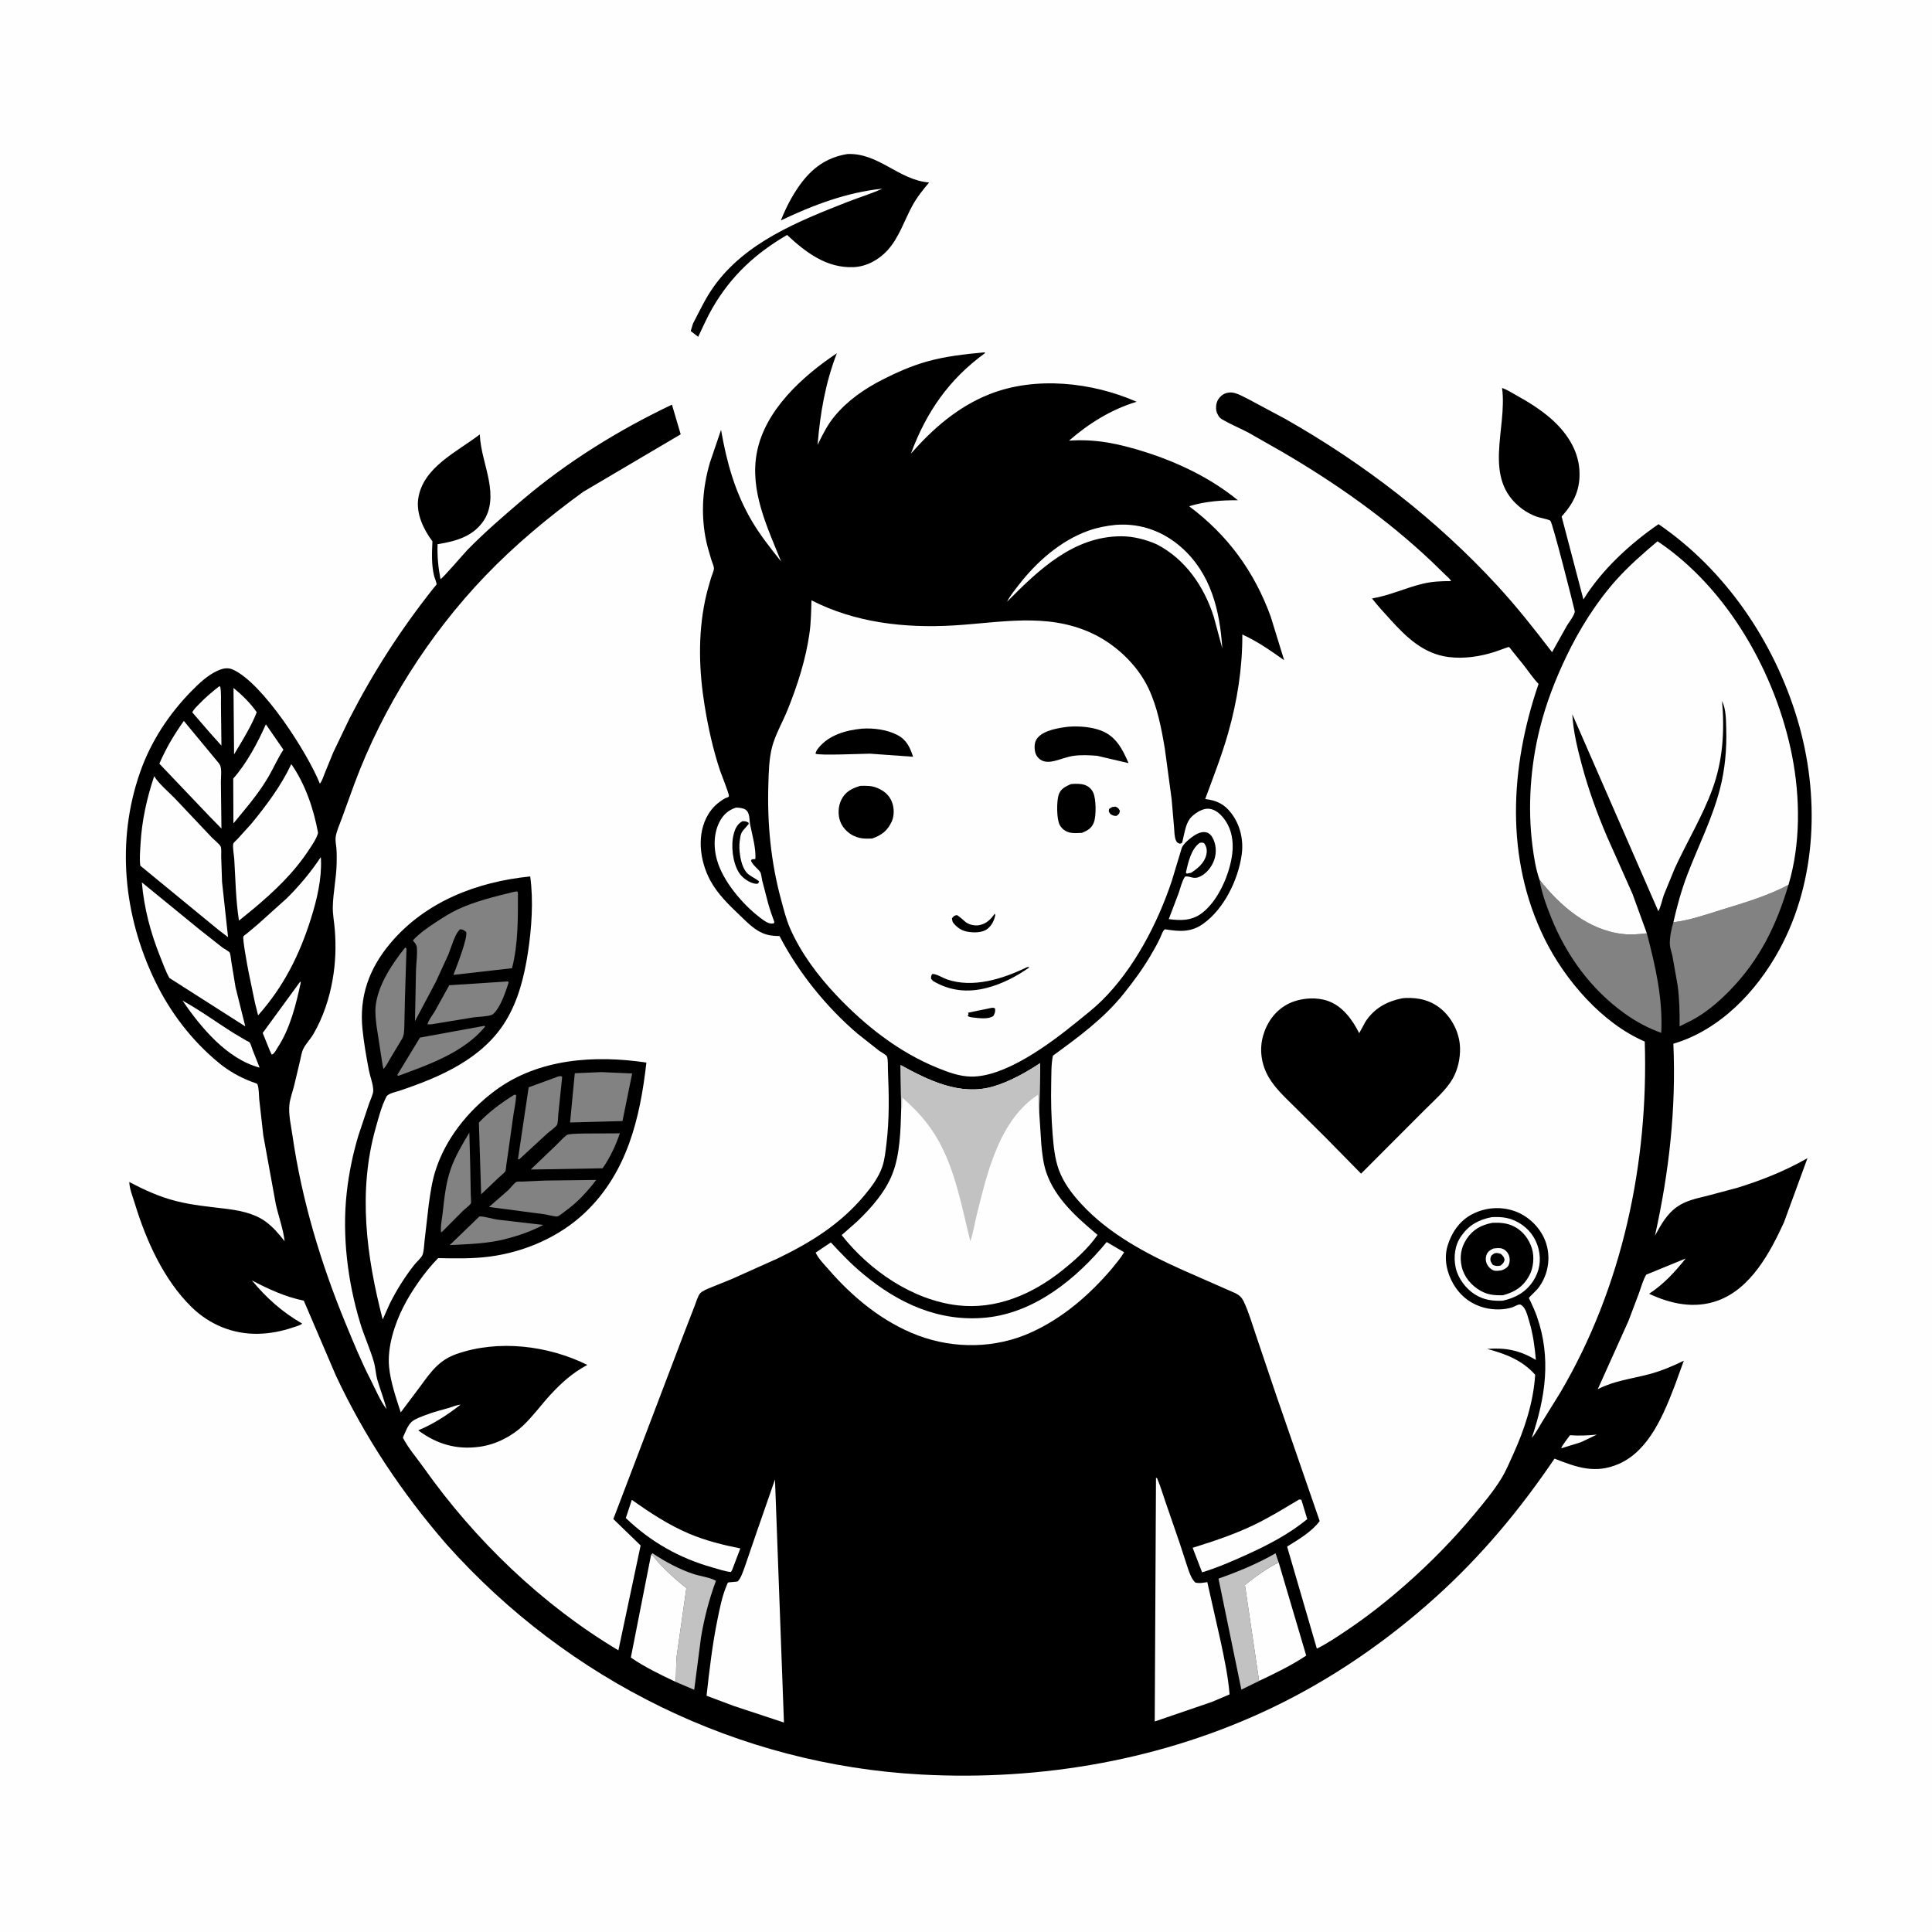 <svg version="1.1" xmlns="http://www.w3.org/2000/svg" style="display: block;" viewBox="0 0 2048 2048" width="1024" height="1024">
<path transform="translate(0,0)" fill="rgb(254,254,254)" d="M -0 -0 L 2048 0 L 2048 2048 L -0 2048 L -0 -0 z"/>
<path transform="translate(0,0)" fill="rgb(0,0,0)" d="M 898.37 163.28 C 931.491 161.907 952.535 190.856 984.882 193.451 C 978.336 201.248 972.03 209.04 967.148 218.012 C 958.399 234.088 953.14 251.835 940.552 265.594 C 931.549 275.434 918.467 282.571 905 283.173 C 876.316 284.455 854.281 267.649 834.335 249.064 C 800.714 268.688 775.2 292.288 755.5 326.02 C 749.676 335.993 745.122 346.64 740.098 357.025 L 732.191 350.949 L 734.612 343 C 741.581 329.697 747.711 316.342 756.464 304.029 C 789.96 256.914 846.004 234.651 898.065 214.178 C 910.393 209.33 923.271 205.525 935.315 200.019 C 897.822 203.816 861.489 217.506 827.742 233.685 C 832.975 220.466 839.577 207.584 847.901 196.029 C 860.843 178.062 876.303 166.779 898.37 163.28 z"/>
<path transform="translate(0,0)" fill="rgb(0,0,0)" d="M 1486.23 1058.24 L 1489.66 1057.94 C 1504.47 1057.26 1517.9 1060.67 1529.18 1070.86 C 1540.19 1080.81 1547.39 1096.14 1547.71 1111 C 1547.95 1122.07 1545.39 1133.87 1539.87 1143.5 C 1532.56 1156.26 1519.55 1167.04 1509.26 1177.51 L 1442.79 1244.12 L 1405.34 1206 L 1371.1 1172.06 C 1361.7 1162.79 1351.66 1153.48 1344.93 1142 C 1337.22 1128.83 1334.73 1113.16 1338.82 1098.35 C 1342.72 1084.25 1351.34 1071.89 1364.29 1064.8 C 1376.37 1058.19 1393.6 1056.45 1406.73 1060.72 C 1422.85 1065.96 1433.57 1080.8 1440.8 1095.23 L 1447.53 1082.89 C 1456.91 1068.75 1469.95 1061.6 1486.23 1058.24 z"/>
<path transform="translate(0,0)" fill="rgb(0,0,0)" d="M 1043.49 373.5 C 1043.84 373.625 1044.08 373.946 1044.36 374.185 C 1006.13 401.809 981.818 436.895 965.602 480.901 C 988.987 454.252 1015.49 431.112 1048.95 417.857 C 1097.61 398.582 1157.65 405.113 1204.88 425.889 C 1178.12 433.984 1154.19 448.823 1133.23 467.101 C 1161.82 465.108 1186.36 470.442 1213.47 478.998 C 1248.63 490.097 1283.53 506.782 1312.18 530.294 C 1294.69 530.157 1277.31 531.479 1260.53 536.64 C 1301.25 567.068 1329.61 605.675 1347.03 653.713 L 1361.25 699.827 C 1346.35 689.37 1333.66 680.3 1316.92 672.571 C 1317.07 708.055 1311.55 743.166 1301.84 777.256 C 1295.14 800.793 1286.03 824.004 1277.58 846.983 C 1289.64 848.52 1297.66 852.213 1305.13 861.91 C 1314.84 874.524 1318.5 890.949 1316.18 906.57 C 1312.24 933.075 1297.58 963.403 1275.39 979.287 C 1262.35 988.619 1249.83 987.473 1234.92 985.076 C 1232.58 986.345 1230.84 992.076 1229.64 994.582 C 1226.46 1001.23 1222.84 1007.61 1219.08 1013.94 C 1210.79 1027.88 1201.14 1040.94 1190.99 1053.57 C 1169.75 1079.99 1143.3 1099.26 1116.15 1119.06 C 1114.19 1128.19 1114.54 1138.76 1114.32 1148.14 C 1113.91 1166.32 1114.39 1184.69 1115.86 1202.81 C 1116.88 1215.37 1118.1 1228.13 1122.41 1240.06 C 1127.39 1253.83 1136.62 1265.85 1146.46 1276.5 C 1175.82 1308.3 1215.66 1329.29 1254.8 1346.76 L 1309.36 1370.74 C 1314.01 1373.02 1316.47 1375.48 1318.68 1380.22 C 1323.83 1391.25 1327.4 1403.73 1331.34 1415.27 L 1352.78 1478.8 L 1398.93 1612.39 C 1390.35 1623.89 1376.39 1631.97 1364.39 1639.43 L 1395.92 1747.61 C 1406.73 1742.29 1417.13 1735.26 1427.15 1728.55 C 1449.62 1713.52 1470.6 1696.9 1490.86 1679.04 C 1516.69 1656.26 1541.2 1631.23 1563.19 1604.73 C 1573.12 1592.76 1583.13 1580.83 1591.32 1567.55 C 1596.32 1559.44 1600.12 1550.3 1604.05 1541.63 C 1616.07 1515.16 1625.53 1486.49 1627.34 1457.32 C 1613.68 1441.82 1595.84 1435.09 1576.44 1429.9 C 1596.04 1428.34 1611.24 1431.46 1628.1 1441.59 C 1626.83 1427.3 1625.1 1414.21 1620.95 1400.38 C 1619.68 1396.13 1618.39 1390.74 1616.01 1387 C 1614.97 1385.38 1612.68 1382.59 1610.5 1382.82 C 1608.48 1383.03 1605.12 1385.16 1603 1385.84 C 1594.31 1388.63 1583.55 1388.65 1574.71 1386.53 C 1559.71 1382.93 1548.3 1374.21 1540.54 1360.93 C 1533.63 1349.1 1530.46 1334.31 1534.4 1320.91 C 1538.49 1307 1546.93 1294.39 1559.99 1287.43 C 1573.69 1280.12 1589.76 1278.61 1604.53 1283.48 C 1618.19 1287.98 1630.03 1298.52 1636.33 1311.4 C 1645.07 1329.26 1642.24 1351.14 1629.78 1366.49 C 1628.74 1367.77 1620.78 1375.29 1620.72 1375.88 C 1620.68 1376.26 1622.47 1379.62 1622.67 1380.06 C 1625 1385.1 1627.28 1390.12 1629.13 1395.36 C 1644.59 1439.25 1638.27 1481.15 1623.76 1524.2 C 1628.14 1519.17 1631.33 1512.68 1634.87 1507 L 1653.96 1476.21 C 1719.71 1364.64 1747.61 1232.72 1743.5 1104.06 C 1698.11 1084.58 1658.77 1038.64 1637.36 995.24 C 1595.21 909.786 1600.7 813.175 1630.93 724.97 C 1624.94 718.787 1619.98 711.138 1614.62 704.374 L 1603.25 690.327 C 1602.64 689.582 1600.19 686.093 1599.54 685.789 C 1599.28 685.67 1586.42 690.364 1584.93 690.85 C 1569.28 695.966 1551.79 698.598 1535.37 696.464 C 1509 693.039 1490.85 675.573 1473.76 656.683 C 1467.12 649.342 1460.46 642.216 1454.38 634.392 C 1473.03 631.293 1489.88 623.18 1508.14 618.784 C 1518.3 616.337 1527.82 615.993 1538.21 615.99 C 1537.31 613.787 1534.26 611.423 1532.53 609.71 L 1517.97 595.577 C 1470.58 550.618 1416.08 512.224 1359.77 479.34 L 1323.2 458.5 C 1314.29 453.825 1304.65 449.887 1295.99 444.835 C 1294.22 443.8 1292.86 442.742 1291.74 440.994 L 1291.18 440 C 1289.36 436.885 1288.88 434.266 1289.14 430.637 C 1289.5 425.838 1291.42 422.262 1295.11 419.2 C 1298.21 416.626 1303.01 415.56 1306.96 416.236 C 1312.72 417.221 1319.15 421.121 1324.37 423.679 L 1362.53 444.094 C 1445.85 491.386 1522.86 550.755 1587.75 621.356 C 1608.3 643.706 1626.8 667.288 1645.26 691.326 L 1661.08 663.058 C 1662.96 660.025 1669.98 650.838 1669.26 647.694 C 1666.99 637.79 1645.74 553.899 1643.44 551.993 C 1641.64 550.505 1632.11 548.83 1629.24 547.803 C 1623.64 545.794 1618.17 542.925 1613.4 539.35 C 1570.55 507.224 1598.16 454.805 1592.25 411.229 C 1597.26 412.915 1602.25 416.181 1606.9 418.741 C 1619.56 425.718 1632.54 433.789 1643.5 443.275 C 1659.68 457.285 1672.68 475.886 1674.21 497.833 C 1675.56 517.293 1669.29 531.775 1656.68 546.053 L 1655.39 547.498 L 1678.5 635.457 C 1697.91 604.046 1727.8 576.517 1758.11 555.642 C 1829.35 604.404 1880.92 680.628 1905.46 763.024 C 1929.11 842.429 1926.31 933.129 1886.09 1006.86 C 1861.98 1051.04 1823.22 1091.85 1773.84 1106.4 C 1776.84 1175.45 1769.33 1242.37 1754.34 1309.81 C 1760.9 1297.99 1766.93 1286.68 1778.37 1278.87 C 1787.34 1272.74 1798.21 1270.42 1808.61 1267.9 L 1841.47 1259.15 C 1867.51 1251.15 1892.27 1241.22 1915.98 1227.75 L 1890.98 1296.01 C 1876.17 1328.09 1855.95 1366.07 1820.71 1378.77 C 1796.13 1387.62 1771.05 1382.22 1748.13 1371.46 C 1763.84 1361.08 1775.2 1348.63 1786.88 1334.07 L 1745.04 1351.22 C 1741.55 1357.27 1739.74 1364.24 1737.39 1370.79 L 1726.2 1400.35 L 1693.68 1472.63 C 1710.88 1463.7 1729.39 1461.66 1747.88 1456.78 C 1761.05 1453.3 1772.68 1448.36 1784.89 1442.44 L 1775.97 1467.09 C 1764.06 1498.19 1748.59 1537.5 1716.07 1551.76 C 1691.21 1562.66 1671.62 1555.54 1647.84 1546.2 C 1611.28 1600.24 1570.34 1649.38 1521.78 1693.13 C 1470.02 1739.76 1412.11 1779.68 1349.21 1809.9 C 1233.49 1865.5 1104.03 1888.01 976.196 1881.06 C 782.749 1870.54 602.57 1781.66 473.736 1637.51 C 426.317 1582.97 386.772 1523.69 356.065 1458.2 L 322.021 1378.73 C 302.786 1374.89 284.278 1366.38 267.028 1357.28 C 282.657 1376.14 299.143 1390.83 320.379 1403.09 C 317.992 1405.05 313.903 1406.04 310.94 1407.04 C 298.725 1411.18 286.38 1413.63 273.474 1413.88 C 246.867 1414.39 221.995 1404.11 203.021 1385.51 C 173.474 1356.55 154.859 1314.91 142.958 1275.88 C 140.883 1269.08 137.17 1259.96 137.06 1252.94 C 153.252 1261.54 169.159 1268.75 187.027 1273.27 C 203.699 1277.49 220.483 1279.04 237.5 1281.1 C 252.399 1282.89 268.482 1285.63 281.006 1294.52 C 289.042 1300.22 295.702 1308.04 301.72 1315.76 C 300.251 1303.06 295.278 1289.29 292.406 1276.71 L 279.118 1203.65 L 274.8 1165.39 C 274.402 1161.33 274.535 1152.61 272.759 1149.23 C 272.337 1148.43 267.952 1147.14 266.844 1146.72 C 254.245 1141.97 242.607 1135.39 232.186 1126.85 C 203.367 1103.21 180.41 1073.2 164.247 1039.65 C 130.943 970.516 122.964 891.637 148.507 818.595 C 159.915 785.976 179.031 756.921 203.176 732.359 C 211.012 724.388 220.165 715.709 230.467 711.053 C 235.656 708.708 241.082 707.247 246.578 709.66 C 278.455 723.655 325.982 798.064 339.085 830.733 C 341.504 827.806 342.777 823.213 344.235 819.649 L 353.387 797.308 L 370.531 761.563 C 396.062 711.917 424.836 667.235 459.498 623.538 C 459.981 622.928 462.714 619.887 462.807 619.372 C 463.014 618.226 460.534 612.066 460.156 610.5 C 457.228 598.361 457.876 586.158 458.388 573.811 C 449.067 561.409 441 544.602 443.338 528.665 C 448.235 495.293 484.471 479.1 508.601 460.504 C 509.406 477.657 515.028 492.41 518.159 509.055 C 521.016 524.244 521.277 540.188 511.765 553.316 C 500.16 569.33 482.288 573.844 463.856 576.899 C 463.41 589.802 464.493 601.274 466.922 613.891 C 469.097 613.346 491.961 586.54 495.429 582.992 C 513.807 564.184 534.258 546.532 554.308 529.505 C 601.672 489.282 656.263 455.574 712.298 428.958 L 721.565 460.396 L 618.236 521.36 C 581.652 547.926 545.899 577.626 514.574 610.288 C 454.636 672.784 405.889 749.689 375.678 830.866 L 362.145 868.081 C 359.978 874.1 356.659 881.099 355.828 887.384 C 355.285 891.486 356.387 895.896 356.668 900 C 357.018 905.115 356.976 910.375 356.861 915.5 C 356.517 930.933 353.079 946.243 352.784 961.479 C 352.63 969.407 354.264 977.31 354.883 985.202 C 356.324 1003.59 355.73 1020.57 352.546 1038.75 C 349.068 1058.6 342.44 1078.53 332.285 1096 C 329.137 1101.42 324.468 1106.12 321.616 1111.63 C 319.756 1115.22 319.019 1120.43 318.082 1124.37 L 311.999 1149.96 C 310.424 1156.62 307.626 1163.84 306.834 1170.58 C 305.593 1181.13 308.522 1193.19 310.033 1203.7 C 319.826 1271.81 340.143 1339.33 366.324 1402.82 C 374.673 1423.07 382.788 1442.99 392.824 1462.51 C 397.995 1472.57 402.976 1484.87 409.795 1493.81 C 407.144 1483.44 403.203 1473.44 400.164 1463.17 C 398.272 1456.78 398.139 1450.13 396.32 1443.76 C 392.399 1430.04 386.18 1416.75 381.988 1403.01 C 368.548 1358.94 362.491 1310.26 367.539 1264.33 C 369.818 1243.6 373.976 1223.61 379.939 1203.63 L 391.405 1169.34 C 392.664 1165.76 395.527 1160.06 395.645 1156.32 C 395.844 1149.98 392.283 1141.08 391.032 1134.52 C 388.305 1120.23 385.761 1105.72 384.269 1091.24 C 380.696 1056.58 390.993 1027.23 413.288 1000.5 C 450.504 955.877 505.406 934.733 562.036 929.07 C 565.642 954.837 563.517 984.57 559.552 1010.21 C 555.693 1035.15 549.441 1060.34 536.202 1082.11 C 511.702 1122.41 466.393 1141.83 423.596 1156.2 C 419.758 1157.49 411.49 1158.99 409.633 1162.5 C 404.511 1172.21 401.33 1184.79 398.331 1195.38 C 379.174 1263.02 388.383 1331.84 405.687 1398.71 L 413.125 1381.99 C 420.372 1367.54 429.146 1353.5 439.165 1340.79 C 441.401 1337.95 446.773 1333.18 447.871 1330.27 C 449.43 1326.14 449.553 1319.57 450.076 1315.1 L 454.465 1277.06 C 456.129 1265.03 457.894 1252.68 461.553 1241.08 C 472.254 1207.15 496.137 1177.56 524.39 1156.43 C 570.418 1122.01 630.384 1118.19 685.206 1126.36 C 678.552 1185.13 664.831 1242.76 620.5 1285.1 C 593.311 1311.08 556.224 1327.17 519.185 1332.02 C 501.056 1334.4 482.706 1334.06 464.477 1333.65 C 450.616 1347.72 436.579 1367.74 427.641 1385.25 C 418.232 1403.67 410.465 1428.03 412.428 1448.88 C 413.929 1464.81 419.883 1481.99 424.798 1497.19 L 445.314 1469.87 C 456.636 1454.47 465.107 1441.88 484 1435.28 C 528.445 1419.77 581.087 1426.29 622.622 1446.86 C 606.948 1455.25 595.25 1465.67 583.221 1478.77 C 573.527 1489.34 565.067 1501.15 554.649 1511.03 C 542.184 1522.84 525.558 1531.24 508.5 1533.61 C 483.951 1537.03 463.094 1530.9 443.34 1516.22 C 459.816 1509.34 474.192 1499.93 488.214 1489.01 C 484.376 1489.21 479.656 1491.32 475.927 1492.42 C 467.732 1494.82 459.453 1496.76 451.484 1499.88 C 446.968 1501.65 440.526 1503.75 436.782 1506.84 C 432.291 1510.54 429.382 1518.68 427.072 1523.97 C 432.694 1535.08 442.128 1545.86 449.389 1556.13 C 503.493 1632.6 574.891 1701.35 655.523 1749.41 L 679.099 1638.26 L 650.169 1610.24 L 672.452 1551.77 L 725.003 1413.6 L 736.416 1384.16 C 737.757 1380.63 739.772 1373.59 742.317 1370.85 C 744.829 1368.15 750.441 1366.07 753.894 1364.67 L 775.854 1355.76 L 824.473 1333.96 C 859.815 1316.85 890.969 1297.51 916.407 1267.02 C 923.921 1258.01 931.824 1247.49 935.47 1236.18 C 937.88 1228.71 938.661 1220.57 939.632 1212.82 C 942.867 1186.96 942.359 1160.03 941.233 1134.04 C 941.101 1130.98 941.543 1121.8 939.922 1119.45 C 938.836 1117.88 933.709 1115.14 932 1113.88 L 908.978 1095.7 C 876.076 1067.7 846.16 1030.57 826.304 992.257 C 821.644 992.181 816.966 991.909 812.462 990.611 C 801.187 987.363 792.772 978.419 784.533 970.562 C 772.763 959.34 760.478 947.522 752.755 933.03 C 741.7 912.286 738.14 884.018 750.846 863.135 C 755.445 855.575 760.975 850.77 768.475 846.286 C 769.876 845.449 772.48 845.439 772.708 843.823 C 773.01 841.683 764.521 820.547 763.353 817.048 C 755.797 794.417 750.698 771.217 746.885 747.68 C 740.956 711.074 739.802 673.394 747.333 636.927 C 749.031 628.706 751.319 620.657 753.721 612.618 C 754.473 610.103 756.813 604.945 756.811 602.452 C 756.809 600.287 754.755 595.708 754.061 593.397 C 751.636 585.328 749.144 577.206 747.677 568.898 C 742.982 542.315 745.012 516.385 752.504 490.493 L 764.34 455.676 C 770.282 489.865 779.095 521.844 796.857 552.062 C 805.924 567.489 816.938 581.237 828.004 595.231 C 813.269 558.541 794.443 520.081 802.388 479.277 C 811.117 434.45 850.869 398.715 887.09 374.457 C 874.895 406.155 869.433 437.915 866.662 471.594 C 871.754 461.175 877 450.567 884.403 441.545 C 898.344 424.555 916.604 412.004 936.055 402.134 C 950.841 394.632 966.18 387.904 982.152 383.358 C 1002.18 377.656 1022.83 375.429 1043.49 373.5 z"/>
<path transform="translate(0,0)" fill="rgb(254,254,254)" d="M 1664.25 1521.38 C 1673.87 1522.12 1683.16 1521.72 1692.75 1520.73 L 1675.98 1528.76 L 1655.04 1535.25 C 1654.89 1533.47 1662.74 1523.54 1664.25 1521.38 z"/>
<path transform="translate(0,0)" fill="rgb(254,254,254)" d="M 1271.71 893.5 C 1274.04 893.095 1274.37 892.947 1276.5 893.885 C 1279.08 897.669 1279.83 901.402 1278.76 906.026 C 1276.73 914.8 1269.77 920.493 1262.64 925.176 L 1258 926.077 L 1257.08 925 C 1259.47 914.459 1262.51 900.049 1271.71 893.5 z"/>
<path transform="translate(0,0)" fill="rgb(254,254,254)" d="M 247.524 729.208 C 256.844 737.004 265.168 744.969 272.142 754.973 C 268.177 765.262 262.934 774.638 257.416 784.163 L 248.118 799.669 L 247.524 729.208 z"/>
<path transform="translate(0,0)" fill="rgb(254,254,254)" d="M 318.277 1040.5 L 318.821 1041.62 C 313.641 1065.32 307.641 1090.18 294.167 1110.66 C 292.658 1112.96 290.697 1117.37 288.016 1117.92 L 285.984 1113.59 L 278.467 1094.98 L 318.277 1040.5 z"/>
<path transform="translate(0,0)" fill="rgb(254,254,254)" d="M 232.416 727.5 L 233.489 727.897 C 234.682 734.53 234.146 741.879 234.232 748.615 L 234.727 790.383 L 222.115 776.308 L 203.828 755.138 C 205.428 751.657 208.72 748.761 211.358 746.03 C 217.906 739.252 224.955 733.24 232.416 727.5 z"/>
<path transform="translate(0,0)" fill="rgb(254,254,254)" d="M 193.44 1060.67 C 212.484 1071.12 229.775 1083.95 248.164 1095.42 L 261.091 1103.05 C 261.923 1103.53 264.229 1104.48 264.714 1105.13 C 265.872 1106.68 266.873 1110.62 267.625 1112.54 L 275.198 1131.7 C 240.703 1122.67 212.855 1089.08 193.44 1060.67 z"/>
<path transform="translate(0,0)" fill="rgb(130,130,130)" d="M 508.194 1289.5 C 513.693 1289.26 521.694 1292.1 527.465 1292.88 L 575.912 1298.5 C 563.53 1304.94 551.245 1309.4 537.753 1312.88 C 518.47 1318.36 496.639 1318.78 476.689 1319.87 L 508.194 1289.5 z"/>
<path transform="translate(0,0)" fill="rgb(130,130,130)" d="M 513.043 1087.5 C 514.03 1087.54 513.583 1087.36 514.335 1088.16 C 491.617 1115.72 454.899 1128.35 422.5 1140.37 C 421.571 1140.19 422.074 1140.39 421.128 1139.5 L 445.182 1099.89 L 513.043 1087.5 z"/>
<path transform="translate(0,0)" fill="rgb(130,130,130)" d="M 497.522 1200.6 L 498.456 1235.44 L 499.026 1266.52 C 499.043 1268.09 499.708 1274.53 499.118 1275.68 C 498.094 1277.67 492.54 1281.81 490.741 1283.52 L 468.891 1305.5 L 467.585 1306.44 C 466.663 1300.17 468.574 1292.12 469.272 1285.69 C 470.932 1270.37 472.57 1254.43 477.588 1239.79 C 482.405 1225.73 489.96 1213.29 497.522 1200.6 z"/>
<path transform="translate(0,0)" fill="rgb(130,130,130)" d="M 590.67 1141.5 C 593.116 1140.93 593.721 1140.12 595.943 1141.5 L 591.789 1181.38 C 591.497 1183.91 591.551 1190.17 590.523 1192.27 C 589.334 1194.7 582.313 1199.58 580.117 1201.55 L 551.94 1227.5 L 549.999 1229.2 L 549.09 1228.5 L 560.419 1152.59 L 590.67 1141.5 z"/>
<path transform="translate(0,0)" fill="rgb(254,254,254)" d="M 281.835 767.8 L 300.414 794.687 C 294.548 803.635 290.283 813.514 284.924 822.762 C 276.932 836.551 267.44 848.728 257.275 860.922 L 247.431 872.848 L 247.242 825.293 C 261.574 809.121 273.151 787.382 281.835 767.8 z"/>
<path transform="translate(0,0)" fill="rgb(130,130,130)" d="M 536.072 1040.5 L 538.445 1040.28 L 539.171 1041.5 C 536.054 1051.25 531.81 1063.83 525.587 1071.98 C 524.658 1073.2 522.789 1075.06 521.421 1075.71 C 517.363 1077.63 506.846 1077.76 501.976 1078.47 L 457.5 1085.77 C 456.052 1085.93 454.642 1085.87 453.187 1085.85 C 454.14 1081.42 458.353 1076.33 460.753 1072.3 L 476.238 1044.38 L 536.072 1040.5 z"/>
<path transform="translate(0,0)" fill="rgb(130,130,130)" d="M 639.77 1201.48 L 657.056 1201.38 C 652.862 1214.06 646.424 1227.44 638.803 1238.43 L 582.75 1239.44 L 562.566 1239.73 L 589.744 1213.71 C 593.204 1210.41 597.327 1205.51 601.241 1202.99 C 604.241 1201.07 634.159 1201.61 639.77 1201.48 z"/>
<path transform="translate(0,0)" fill="rgb(130,130,130)" d="M 545.096 1160.5 L 547.133 1160.69 L 547.123 1161.56 C 546.836 1168.01 545.285 1174.78 544.336 1181.21 L 539.01 1219.02 L 536.667 1235.31 C 536.461 1236.65 536.317 1240.51 535.689 1241.61 C 534.665 1243.4 530.879 1246.19 529.226 1247.76 L 510.06 1266.01 L 507.635 1189.99 C 518.631 1178.36 531.591 1168.96 545.096 1160.5 z"/>
<path transform="translate(0,0)" fill="rgb(130,130,130)" d="M 429.441 1004.5 C 430.402 1004.72 429.857 1004.49 430.899 1005.5 L 429.271 1057.86 L 428.61 1087.72 C 428.403 1092.31 428.552 1097.39 426.071 1101.4 L 413.017 1123.12 C 411.11 1126.32 409.171 1130.54 406.5 1133.12 L 405.619 1129.44 L 399.116 1087.36 C 398.378 1080.77 397.524 1073.63 398.152 1067 C 400.28 1044.57 415.763 1021.57 429.441 1004.5 z"/>
<path transform="translate(0,0)" fill="rgb(130,130,130)" d="M 577.526 1251.45 L 632.048 1250.78 C 622.332 1263.4 612.114 1274.63 599.079 1283.95 C 597.071 1285.39 593.211 1288.73 590.962 1289.44 C 589.05 1290.03 580.511 1287.7 578.026 1287.29 L 518.361 1279.43 L 538.81 1261.57 C 540.977 1259.51 545.336 1253.73 547.577 1252.82 C 548.855 1252.29 552.646 1252.57 554.256 1252.5 L 577.526 1251.45 z"/>
<path transform="translate(0,0)" fill="rgb(254,254,254)" d="M 1182.6 556.387 L 1184.09 556.287 C 1209.7 554.649 1233.31 563.421 1252.39 580.306 C 1283.56 607.883 1293.15 647.208 1295.67 687.253 L 1286.58 653.578 C 1276.3 621.596 1256.47 592.595 1226.14 576.992 C 1214.45 571.813 1201.22 568.449 1188.39 568.474 C 1137.89 568.569 1100.8 604.221 1067.52 637.87 C 1070.54 631.698 1075.54 625.756 1079.7 620.332 C 1098.59 595.748 1124.39 573.001 1153.94 562.5 C 1163.33 559.164 1172.72 557.407 1182.6 556.387 z"/>
<path transform="translate(0,0)" fill="rgb(130,130,130)" d="M 637.159 1136.47 L 670.118 1137.92 L 659.873 1188.37 L 638.161 1188.96 L 604.3 1189.88 L 609.305 1137.69 L 637.159 1136.47 z"/>
<path transform="translate(0,0)" fill="rgb(254,254,254)" d="M 669.774 1589.9 C 689.066 1603.58 708.826 1616.62 730.691 1625.85 C 747.995 1633.15 766.395 1637.77 784.787 1641.39 L 775.989 1664.5 L 774.767 1666.41 C 768.225 1665.74 761.486 1663.34 755.131 1661.55 C 719.914 1651.61 689.915 1634.54 663.391 1609.21 L 669.774 1589.9 z"/>
<path transform="translate(0,0)" fill="rgb(195,194,194)" d="M 1334.93 1781.74 L 1315.89 1791.08 L 1291.65 1673.39 C 1312.6 1666.03 1332.87 1657.6 1352.18 1646.56 L 1355.46 1656.31 C 1343.36 1662.18 1329.96 1671.67 1319.69 1680.28 L 1334.31 1779.32 C 1334.44 1780.7 1334.37 1780.19 1334.93 1781.74 z"/>
<path transform="translate(0,0)" fill="rgb(195,194,194)" d="M 690.183 1648.12 L 691.667 1646.5 C 705.297 1655.56 719.88 1663.48 735.476 1668.6 C 742.466 1670.89 752.782 1672.14 758.903 1675.73 C 751.641 1695.49 746.491 1715.2 743.055 1736 L 735.893 1791.25 L 716.137 1782.81 C 717.021 1773.57 716.376 1764.19 717.398 1754.93 L 727.59 1683.41 C 720.251 1677.68 713.16 1671.53 706.491 1665.03 C 702.721 1661.36 698.939 1657.48 695.532 1653.46 C 693.866 1651.5 692.702 1649.02 690.183 1648.12 z"/>
<path transform="translate(0,0)" fill="rgb(254,254,254)" d="M 1377.13 1589.5 L 1379.5 1589.77 L 1385.72 1610.32 C 1366.35 1626.36 1343.41 1638.14 1320.6 1648.44 C 1305.48 1655.27 1290.14 1661.88 1274.27 1666.76 L 1264.26 1640.71 C 1286.15 1633.92 1307.57 1626.8 1328.33 1616.94 C 1345.16 1608.95 1361.14 1599.04 1377.13 1589.5 z"/>
<path transform="translate(0,0)" fill="rgb(254,254,254)" d="M 194.877 764.214 L 231.941 809.019 L 232.907 810.478 C 235.365 814.125 234.161 824.151 234.148 828.8 L 234.732 878.278 L 222.172 865.455 L 168.91 809.517 C 175.895 793.36 184.659 778.508 194.877 764.214 z"/>
<path transform="translate(0,0)" fill="rgb(254,254,254)" d="M 780.227 856.084 C 783.151 856.129 787.598 856.546 790.075 858.119 C 795.119 861.323 794.155 868.881 795.163 874.011 C 797.194 884.345 801.769 900.335 800.624 910.704 L 797 910.858 L 796.052 912.5 C 798.665 917.912 802.729 920.006 805.918 924.489 C 806.912 925.886 807.523 931.549 807.966 933.415 L 814.278 957.672 C 816.152 964.406 818.466 970.947 820.889 977.5 L 820 978.951 C 816.665 979.17 814.838 978.809 811.914 977.071 L 809.388 975.476 C 790.263 961.97 769.472 938.299 761.49 916.203 C 756.419 902.164 755.709 885.032 762.576 871.483 C 766.517 863.707 771.974 858.732 780.227 856.084 z"/>
<path transform="translate(0,0)" fill="rgb(0,0,0)" d="M 787.026 870.5 C 790.11 870.579 790.863 870.393 793.5 872.162 L 793.618 873.5 L 790.305 877.305 C 787.75 880.211 785.7 882.285 784.956 886.2 L 784.736 887.5 C 783.752 892.752 783.469 897.615 784.044 902.957 C 784.899 910.888 787.065 922.161 793.871 927.193 C 797.373 929.783 801.224 931.444 804.675 934.258 L 803.753 936.5 C 802.618 936.847 801.688 936.982 800.502 936.786 C 793.991 935.707 786.775 930.506 783.298 924.981 C 776.612 914.354 774.539 896.198 777.809 884 C 779.418 877.999 781.53 873.636 787.026 870.5 z"/>
<path transform="translate(0,0)" fill="rgb(254,254,254)" d="M 690.183 1648.12 C 692.702 1649.02 693.866 1651.5 695.532 1653.46 C 698.939 1657.48 702.721 1661.36 706.491 1665.03 C 713.16 1671.53 720.251 1677.68 727.59 1683.41 L 717.398 1754.93 C 716.376 1764.19 717.021 1773.57 716.137 1782.81 C 700.279 1775.33 683.147 1767.05 668.717 1757.07 L 690.183 1648.12 z"/>
<path transform="translate(0,0)" fill="rgb(254,254,254)" d="M 1355.46 1656.31 L 1384.64 1754.98 C 1368.98 1765.48 1351.91 1773.64 1334.93 1781.74 C 1334.37 1780.19 1334.44 1780.7 1334.31 1779.32 L 1319.69 1680.28 C 1329.96 1671.67 1343.36 1662.18 1355.46 1656.31 z"/>
<path transform="translate(0,0)" fill="rgb(254,254,254)" d="M 340.043 908.571 L 340.236 911.057 C 341.083 931.981 335.948 953.575 329.717 973.416 C 317.526 1012.23 300.739 1045.79 273.607 1076.29 L 270.188 1062.67 L 263.625 1030.92 C 262.705 1026.36 256.786 994.887 258.039 992.595 C 258.45 991.843 261.213 989.96 261.993 989.308 L 273.071 980.029 L 304.109 952.127 C 317.527 938.805 329.603 924.33 340.043 908.571 z"/>
<path transform="translate(0,0)" fill="rgb(254,254,254)" d="M 1581.26 1290.24 C 1592.07 1289.65 1600.66 1290.71 1610.27 1296.3 C 1620.67 1302.34 1628.11 1312.29 1630.96 1324 C 1633.87 1335.98 1632 1347.67 1625.19 1358 C 1617.42 1369.79 1606.44 1375.79 1592.98 1378.81 C 1582.22 1379.22 1572.84 1378.08 1563.44 1372.13 C 1553.84 1366.06 1545.61 1355.17 1543.15 1344 C 1540.56 1332.21 1542.13 1319.72 1549.28 1309.79 C 1557.45 1298.43 1567.63 1292.82 1581.26 1290.24 z"/>
<path transform="translate(0,0)" fill="rgb(0,0,0)" d="M 1582.04 1296.21 C 1590 1295.9 1597.69 1296.4 1604.93 1300.11 C 1614.38 1304.97 1620.79 1313.42 1623.92 1323.5 C 1626.65 1332.29 1625.52 1344.08 1621.14 1352.09 C 1614.54 1364.17 1605.84 1369.56 1593.09 1373.06 C 1584.36 1373.18 1577.07 1372.69 1569.25 1368.17 C 1559.69 1362.64 1552.06 1353.75 1549.5 1342.82 C 1547.06 1332.39 1548.67 1322.4 1554.66 1313.37 C 1561.43 1303.15 1570.29 1298.53 1582.04 1296.21 z"/>
<path transform="translate(0,0)" fill="rgb(254,254,254)" d="M 1583.06 1323.5 C 1586.18 1323.1 1589.43 1322.58 1592.47 1323.64 C 1595.41 1324.66 1597.92 1327.09 1599.19 1329.91 C 1600.67 1333.18 1600.73 1337.73 1599.24 1341 C 1597.87 1343.99 1594.91 1345.29 1592.07 1346.5 C 1589.65 1346.91 1585.69 1347.59 1583.36 1346.71 C 1580.41 1345.6 1577.87 1343.17 1576.41 1340.38 C 1574.85 1337.39 1574.58 1333.79 1575.63 1330.58 C 1576.88 1326.75 1579.57 1325.09 1583.06 1323.5 z"/>
<path transform="translate(0,0)" fill="rgb(0,0,0)" d="M 1584.43 1328.5 C 1587.06 1327.89 1588.47 1328.45 1590.98 1329.22 C 1593.17 1331.28 1594.39 1332.38 1594.96 1335.5 C 1594 1338.84 1593.28 1339.24 1590.78 1341.5 C 1587.36 1342.4 1585.76 1342.11 1582.5 1340.86 C 1580.85 1338.57 1579.38 1336.53 1580 1333.5 C 1580.62 1330.41 1581.94 1330.05 1584.43 1328.5 z"/>
<path transform="translate(0,0)" fill="rgb(254,254,254)" d="M 150.383 935.376 L 211.946 985.653 L 235.683 1004.34 C 237.408 1005.64 242.294 1008.15 243.437 1009.72 C 244.299 1010.91 244.905 1017.27 245.167 1019 L 249.651 1046.37 L 260.01 1088.03 L 179.477 1036.65 C 175.595 1029.62 172.928 1021.93 169.936 1014.48 C 159.672 988.931 152.708 962.874 150.383 935.376 z"/>
<path transform="translate(0,0)" fill="rgb(130,130,130)" d="M 544.355 945.5 L 548 944.885 L 548.99 946 C 549.086 972.266 549.427 1000.76 542.748 1026.35 L 480.614 1033.42 C 483.652 1025.34 496.042 994.438 494.172 987.962 C 491.673 985.94 491.136 985.501 488 984.967 C 482.39 988.93 478.273 1004.6 475.494 1011.36 L 461.931 1040.97 L 439.899 1082.42 L 440.973 1028.49 C 441.199 1020.73 442.593 1011.91 441.874 1004.22 C 441.639 1001.71 439.872 999.624 438.376 997.715 L 437.669 996.835 C 444.511 989.492 453.134 983.41 461.5 977.929 C 469.135 972.926 477.135 967.74 485.421 963.895 C 504.008 955.271 524.526 950.367 544.355 945.5 z"/>
<path transform="translate(0,0)" fill="rgb(254,254,254)" d="M 308.811 809.98 C 323.709 831.393 332.493 857.462 337.157 882.899 C 335.634 888.886 331.19 895.196 327.835 900.33 C 311.265 925.683 290.491 945.149 267.413 964.427 L 253.319 975.889 C 249.926 954.504 249.654 932.335 248.327 910.723 C 248.074 906.595 246.354 897.993 247.295 894.246 C 247.523 893.337 250.978 890.221 251.734 889.425 L 266.142 873.538 C 282.202 854.108 298.071 832.812 308.811 809.98 z"/>
<path transform="translate(0,0)" fill="rgb(130,130,130)" d="M 1631.93 932.44 C 1653.77 960.324 1683.54 985.99 1720.17 990.087 C 1728.51 991.02 1737.42 990.402 1745.72 989.323 C 1754.83 1024.01 1762.83 1058.75 1760.98 1094.87 C 1747.15 1089.91 1734.44 1083.09 1722.48 1074.55 C 1686.63 1048.93 1660.59 1013.16 1644.26 972.515 C 1639.08 959.626 1634.16 946.203 1631.93 932.44 z"/>
<path transform="translate(0,0)" fill="rgb(254,254,254)" d="M 163.417 822.842 C 168.748 831.242 178.606 839.335 185.586 846.555 L 224.269 887.5 C 226.742 890.161 232.633 894.573 233.949 897.462 C 234.909 899.569 234.403 905.483 234.464 907.926 L 235.388 934.987 L 241.749 993.429 L 231.773 985.855 L 148.721 917.676 C 147.761 910.32 148.544 902.461 148.942 895.052 C 150.279 870.223 155.573 846.384 163.417 822.842 z"/>
<path transform="translate(0,0)" fill="rgb(130,130,130)" d="M 1773.86 977.615 C 1791.55 975.511 1808.15 969.568 1825.1 964.33 C 1848.93 956.967 1873.81 949.741 1895.87 937.945 C 1883 981.106 1865.32 1017.45 1833.5 1050.1 C 1821.85 1062.05 1808.49 1073.43 1793.73 1081.33 L 1780.42 1087.97 C 1780.59 1073.35 1780.3 1059.26 1778.39 1044.71 L 1772.85 1013.47 C 1772.03 1009.53 1770.4 1005.52 1770.13 1001.5 C 1769.68 994.752 1771.81 984.011 1773.86 977.615 z"/>
<path transform="translate(0,0)" fill="rgb(254,254,254)" d="M 880.723 1317.03 C 892.076 1329.26 902.482 1340.15 915.371 1350.83 C 952.813 1381.88 995.924 1401.62 1045.38 1396.7 C 1097.11 1391.55 1141.33 1355.25 1173.12 1316.61 L 1191.62 1327.45 C 1187.81 1333.81 1182.95 1339.46 1178.29 1345.21 C 1154.5 1373.04 1126.67 1397.09 1093.15 1412.36 C 1055.48 1429.51 1011.73 1430.16 973.1 1415.64 C 936.038 1401.7 903.944 1375.28 878.228 1345.55 C 873.603 1340.21 867.526 1334.23 864.624 1327.8 L 880.723 1317.03 z"/>
<path transform="translate(0,0)" fill="rgb(254,254,254)" d="M 1225.4 1566.5 C 1227.09 1567.21 1226.35 1566.6 1227.28 1568.78 C 1230.43 1576.21 1232.67 1584.19 1235.35 1591.81 L 1250.56 1635.92 L 1258.96 1661.74 C 1260.9 1667.25 1262.78 1673.3 1266.98 1677.5 C 1271.33 1678.68 1275.39 1677.76 1279.78 1677.11 L 1294.17 1740.93 C 1298 1759.19 1301.93 1777.49 1303.39 1796.13 L 1284.9 1804.01 L 1224.06 1824.84 L 1225.4 1566.5 z"/>
<path transform="translate(0,0)" fill="rgb(254,254,254)" d="M 821.521 1568.3 L 831.021 1825.96 L 777.752 1808.36 L 748.97 1797.55 C 752.008 1770.33 755.161 1742.91 760.693 1716.07 C 763.028 1704.74 765.468 1692.25 769.932 1681.54 C 770.162 1680.99 771.215 1678.01 771.681 1677.63 C 772.433 1677.02 780.153 1677.09 782.195 1676.24 C 785.764 1672.1 787.373 1666.53 789.306 1661.48 L 801.996 1624.45 L 821.521 1568.3 z"/>
<path transform="translate(0,0)" fill="rgb(254,254,254)" d="M 955.291 1175.75 L 954.693 1129.02 C 984.373 1145.31 1017.7 1161.75 1052.34 1151.87 C 1069.48 1146.98 1087.84 1136.82 1102.61 1126.93 L 1101.68 1179.75 L 1103.8 1212.6 C 1104.7 1222.5 1105.85 1233.13 1109.04 1242.6 C 1118.39 1270.35 1141.7 1290.81 1163.46 1309.04 C 1153.81 1323.18 1139.14 1336.19 1125.81 1346.83 C 1094.18 1372.06 1055.86 1388.54 1014.94 1383.68 C 966.868 1377.96 921.571 1346.57 892.2 1309.27 L 908.469 1294.91 C 923.443 1280.68 938.574 1263.54 946.135 1244.04 C 954.126 1223.42 954.695 1197.64 955.291 1175.75 z"/>
<path transform="translate(0,0)" fill="rgb(195,194,194)" d="M 955.291 1175.75 L 954.693 1129.02 C 984.373 1145.31 1017.7 1161.75 1052.34 1151.87 C 1069.48 1146.98 1087.84 1136.82 1102.61 1126.93 L 1101.68 1179.75 C 1100.03 1178.53 1101.14 1163.82 1100.28 1160.51 C 1059.15 1187.64 1046.74 1242.49 1035.56 1287.13 C 1033.15 1296.72 1031.79 1306.45 1028.61 1315.83 C 1019.54 1279.65 1012.74 1240.15 993.865 1207.49 C 984.042 1190.5 971.351 1176.32 956.493 1163.63 L 956.212 1174 L 955.291 1175.75 z"/>
<path transform="translate(0,0)" fill="rgb(254,254,254)" d="M 1631.93 932.44 C 1627.86 920.9 1626.07 908.838 1624.49 896.734 C 1619.2 855.993 1622.33 811.8 1632.31 772 C 1639.02 745.224 1648.55 720.7 1660.39 695.871 C 1674.03 667.271 1692.42 637.899 1713.67 614.32 C 1727.03 599.508 1741.87 586.628 1757.04 573.758 C 1831.68 623.756 1882.65 714.458 1899.7 801.253 C 1908.34 845.239 1908.79 894.703 1895.87 937.945 C 1873.81 949.741 1848.93 956.967 1825.1 964.33 C 1808.15 969.568 1791.55 975.511 1773.86 977.615 C 1777.77 960.33 1782.37 943.579 1788.72 926.995 C 1800.29 896.771 1815.06 867.858 1823.2 836.377 C 1828.59 815.562 1830.51 794.163 1829.87 772.704 C 1829.58 762.887 1829.75 751.972 1825.43 743.019 C 1828.26 774.944 1826.33 806.089 1815.24 836.476 C 1804.71 865.302 1788.16 892.537 1775.3 920.512 L 1763.7 948.825 C 1761.77 954.264 1760.7 960.934 1757.89 965.91 L 1666.68 757.039 C 1667.78 775.435 1671.99 792.829 1676.73 810.579 C 1683.7 836.658 1692.88 861.984 1703.48 886.805 L 1730.41 947.285 L 1745.72 989.323 C 1737.42 990.402 1728.51 991.02 1720.17 990.087 C 1683.54 985.99 1653.77 960.324 1631.93 932.44 z"/>
<path transform="translate(0,0)" fill="rgb(254,254,254)" d="M 860.183 636.356 C 906.369 660.079 958.753 665.955 1010 663.04 C 1059.93 660.2 1109.36 649.057 1157 671.058 C 1182.15 682.67 1205.42 704.346 1217.39 729.546 C 1226.86 749.486 1231.18 772.101 1234.79 793.746 L 1241.98 847.162 L 1244.53 876.854 C 1244.92 881.181 1244.82 886.773 1246.49 890.758 C 1247.53 893.243 1248.18 893.334 1250.5 894.37 C 1251.29 894.08 1252.36 894.168 1252.88 893.5 C 1253.48 892.734 1254.1 888.901 1254.37 887.813 C 1256.33 879.956 1257.43 871.117 1263.61 865.341 C 1267.95 861.294 1275.17 856.749 1281.37 857.284 C 1288.13 857.868 1293.56 862.705 1297.5 867.867 C 1305.68 878.601 1307.83 891.841 1306.24 905 C 1303.68 926.215 1291.54 954.907 1273.95 968.027 C 1263.13 976.099 1251.71 975.999 1238.94 974.304 L 1249.3 947.044 C 1251.29 941.441 1252.87 934.087 1256.14 929.245 C 1258.06 928.96 1259.01 929.001 1260.93 929.511 C 1265.57 930.747 1267.96 931.215 1272.5 928.982 C 1279.31 925.637 1284.83 918.394 1287.21 911.293 C 1289.78 903.658 1289.24 894.728 1285.18 887.665 C 1283.73 885.137 1281.75 883.089 1278.85 882.362 C 1274.84 881.356 1270.55 882.89 1267.12 884.942 C 1262.62 887.637 1253.74 894.512 1252.49 899.627 L 1242.11 933.936 C 1227.05 979.046 1201.82 1027.43 1167.72 1060.93 C 1159.28 1069.21 1149.64 1076.65 1140.45 1084.1 C 1113.16 1106.24 1065.56 1141.91 1029.15 1141.22 C 1016.92 1140.99 1005.23 1136.64 994 1132.09 C 952.685 1115.33 916.944 1087.12 886.517 1054.94 C 867.041 1034.35 849.008 1010.24 837.569 984.208 C 833.404 974.73 830.825 964.156 828.105 954.185 C 817.117 913.906 813.207 873.104 814.488 831.471 C 814.889 818.443 815.156 804.335 818.492 791.658 C 821.961 778.478 829.758 765.136 834.897 752.408 C 845.34 726.542 854.237 698.795 858.103 671.096 C 859.708 659.596 859.862 647.946 860.183 636.356 z"/>
<path transform="translate(0,0)" fill="rgb(0,0,0)" d="M 1178.86 855.5 L 1182.5 855.074 C 1185.46 856.484 1185.55 856.616 1187.12 859.5 C 1186.5 862.908 1186.27 862.742 1183.5 864.911 C 1180.57 865.005 1179.48 864.333 1177.05 862.902 C 1175.35 860.317 1175.05 860.475 1175.67 857.5 L 1178.86 855.5 z"/>
<path transform="translate(0,0)" fill="rgb(0,0,0)" d="M 1050.51 1068.5 C 1052.76 1068.19 1052.58 1067.96 1054.82 1069 C 1055.16 1072.62 1054.75 1073.81 1053 1077 C 1047.19 1080.94 1037.14 1079.15 1030.5 1078.49 C 1028.43 1078.21 1027.66 1078.08 1025.8 1077 L 1026.72 1075 L 1026.22 1073.5 L 1050.51 1068.5 z"/>
<path transform="translate(0,0)" fill="rgb(0,0,0)" d="M 1054.42 968.5 L 1055.05 970.031 C 1053.92 975.642 1051.34 981.023 1046.76 984.62 C 1041.23 988.953 1032.15 988.789 1025.5 987.637 C 1019.03 986.516 1013.76 982.748 1009.96 977.5 C 1009.48 976.202 1009.31 974.859 1009.07 973.5 C 1011.28 970.924 1011.2 970.571 1014.5 970.045 C 1016.29 971.267 1017.94 972.441 1019.55 973.894 L 1023.71 977.5 C 1027.55 980.361 1033.58 981.636 1038.25 980.663 C 1045.73 979.108 1050.27 974.605 1054.42 968.5 z"/>
<path transform="translate(0,0)" fill="rgb(0,0,0)" d="M 1088.11 1025.5 C 1090.4 1024.95 1089.4 1024.8 1091.14 1025.5 C 1077.41 1035.13 1062.18 1043.07 1045.87 1047.25 C 1025.75 1052.4 1006.99 1050.5 989.08 1039.9 L 986.967 1037.5 C 986.946 1035 986.88 1034.6 988.188 1032.5 C 991.947 1031.93 999.634 1036.72 1003.71 1038.14 C 1031.26 1047.75 1063.05 1037.67 1088.11 1025.5 z"/>
<path transform="translate(0,0)" fill="rgb(0,0,0)" d="M 1135.18 831.16 C 1139.68 830.757 1145.51 830.525 1149.81 832.052 C 1153.99 833.539 1156.93 836.133 1158.83 840.15 C 1161.99 846.791 1162.17 864.944 1159.54 871.819 C 1157.14 878.112 1152.79 880.41 1146.91 882.873 C 1142.86 883.027 1138.4 883.454 1134.41 882.628 C 1129.77 881.666 1125.84 878.865 1123.47 874.733 C 1119.88 868.474 1119.96 849.023 1122.3 842.235 C 1124.42 836.056 1129.61 833.715 1135.18 831.16 z"/>
<path transform="translate(0,0)" fill="rgb(0,0,0)" d="M 913.708 772.405 C 925.967 771.589 940.543 773.424 951.5 779.268 C 961.15 784.415 964.669 792.386 967.922 802.205 L 922.178 798.923 C 913.533 798.998 868.487 801.05 864.5 798.979 C 864.803 796.455 866.069 794.82 867.616 792.88 C 878.626 779.068 896.862 774.04 913.708 772.405 z"/>
<path transform="translate(0,0)" fill="rgb(0,0,0)" d="M 911.765 833.066 C 918.046 832.88 923.543 832.715 929.5 835.097 C 936.893 838.053 942.769 842.797 945.607 850.432 C 947.952 856.739 948.056 864.894 945.201 871 C 940.573 880.899 934.463 885.317 924.535 888.857 C 917.563 889.139 911.969 889.197 905.438 886.232 C 899.018 883.318 893.3 877.607 890.768 871 C 888.047 863.901 888.403 854.857 891.74 848.021 C 896.087 839.118 902.859 835.881 911.765 833.066 z"/>
<path transform="translate(0,0)" fill="rgb(0,0,0)" d="M 1132.52 770.364 C 1143.58 769.519 1156.9 770.459 1167.31 774.497 C 1183.12 780.623 1190.03 794.334 1196.31 808.956 L 1163 801.167 C 1154.78 800.513 1145.7 800.058 1137.54 801.297 C 1130.94 802.299 1124.37 805.016 1117.87 806.621 C 1112.86 807.856 1107.32 808.296 1102.86 805.243 C 1099.91 803.232 1097.77 799.949 1097.16 796.441 C 1096.29 791.389 1096.5 786.185 1099.88 782.131 C 1106.67 773.988 1122.63 771.53 1132.52 770.364 z"/>
</svg>